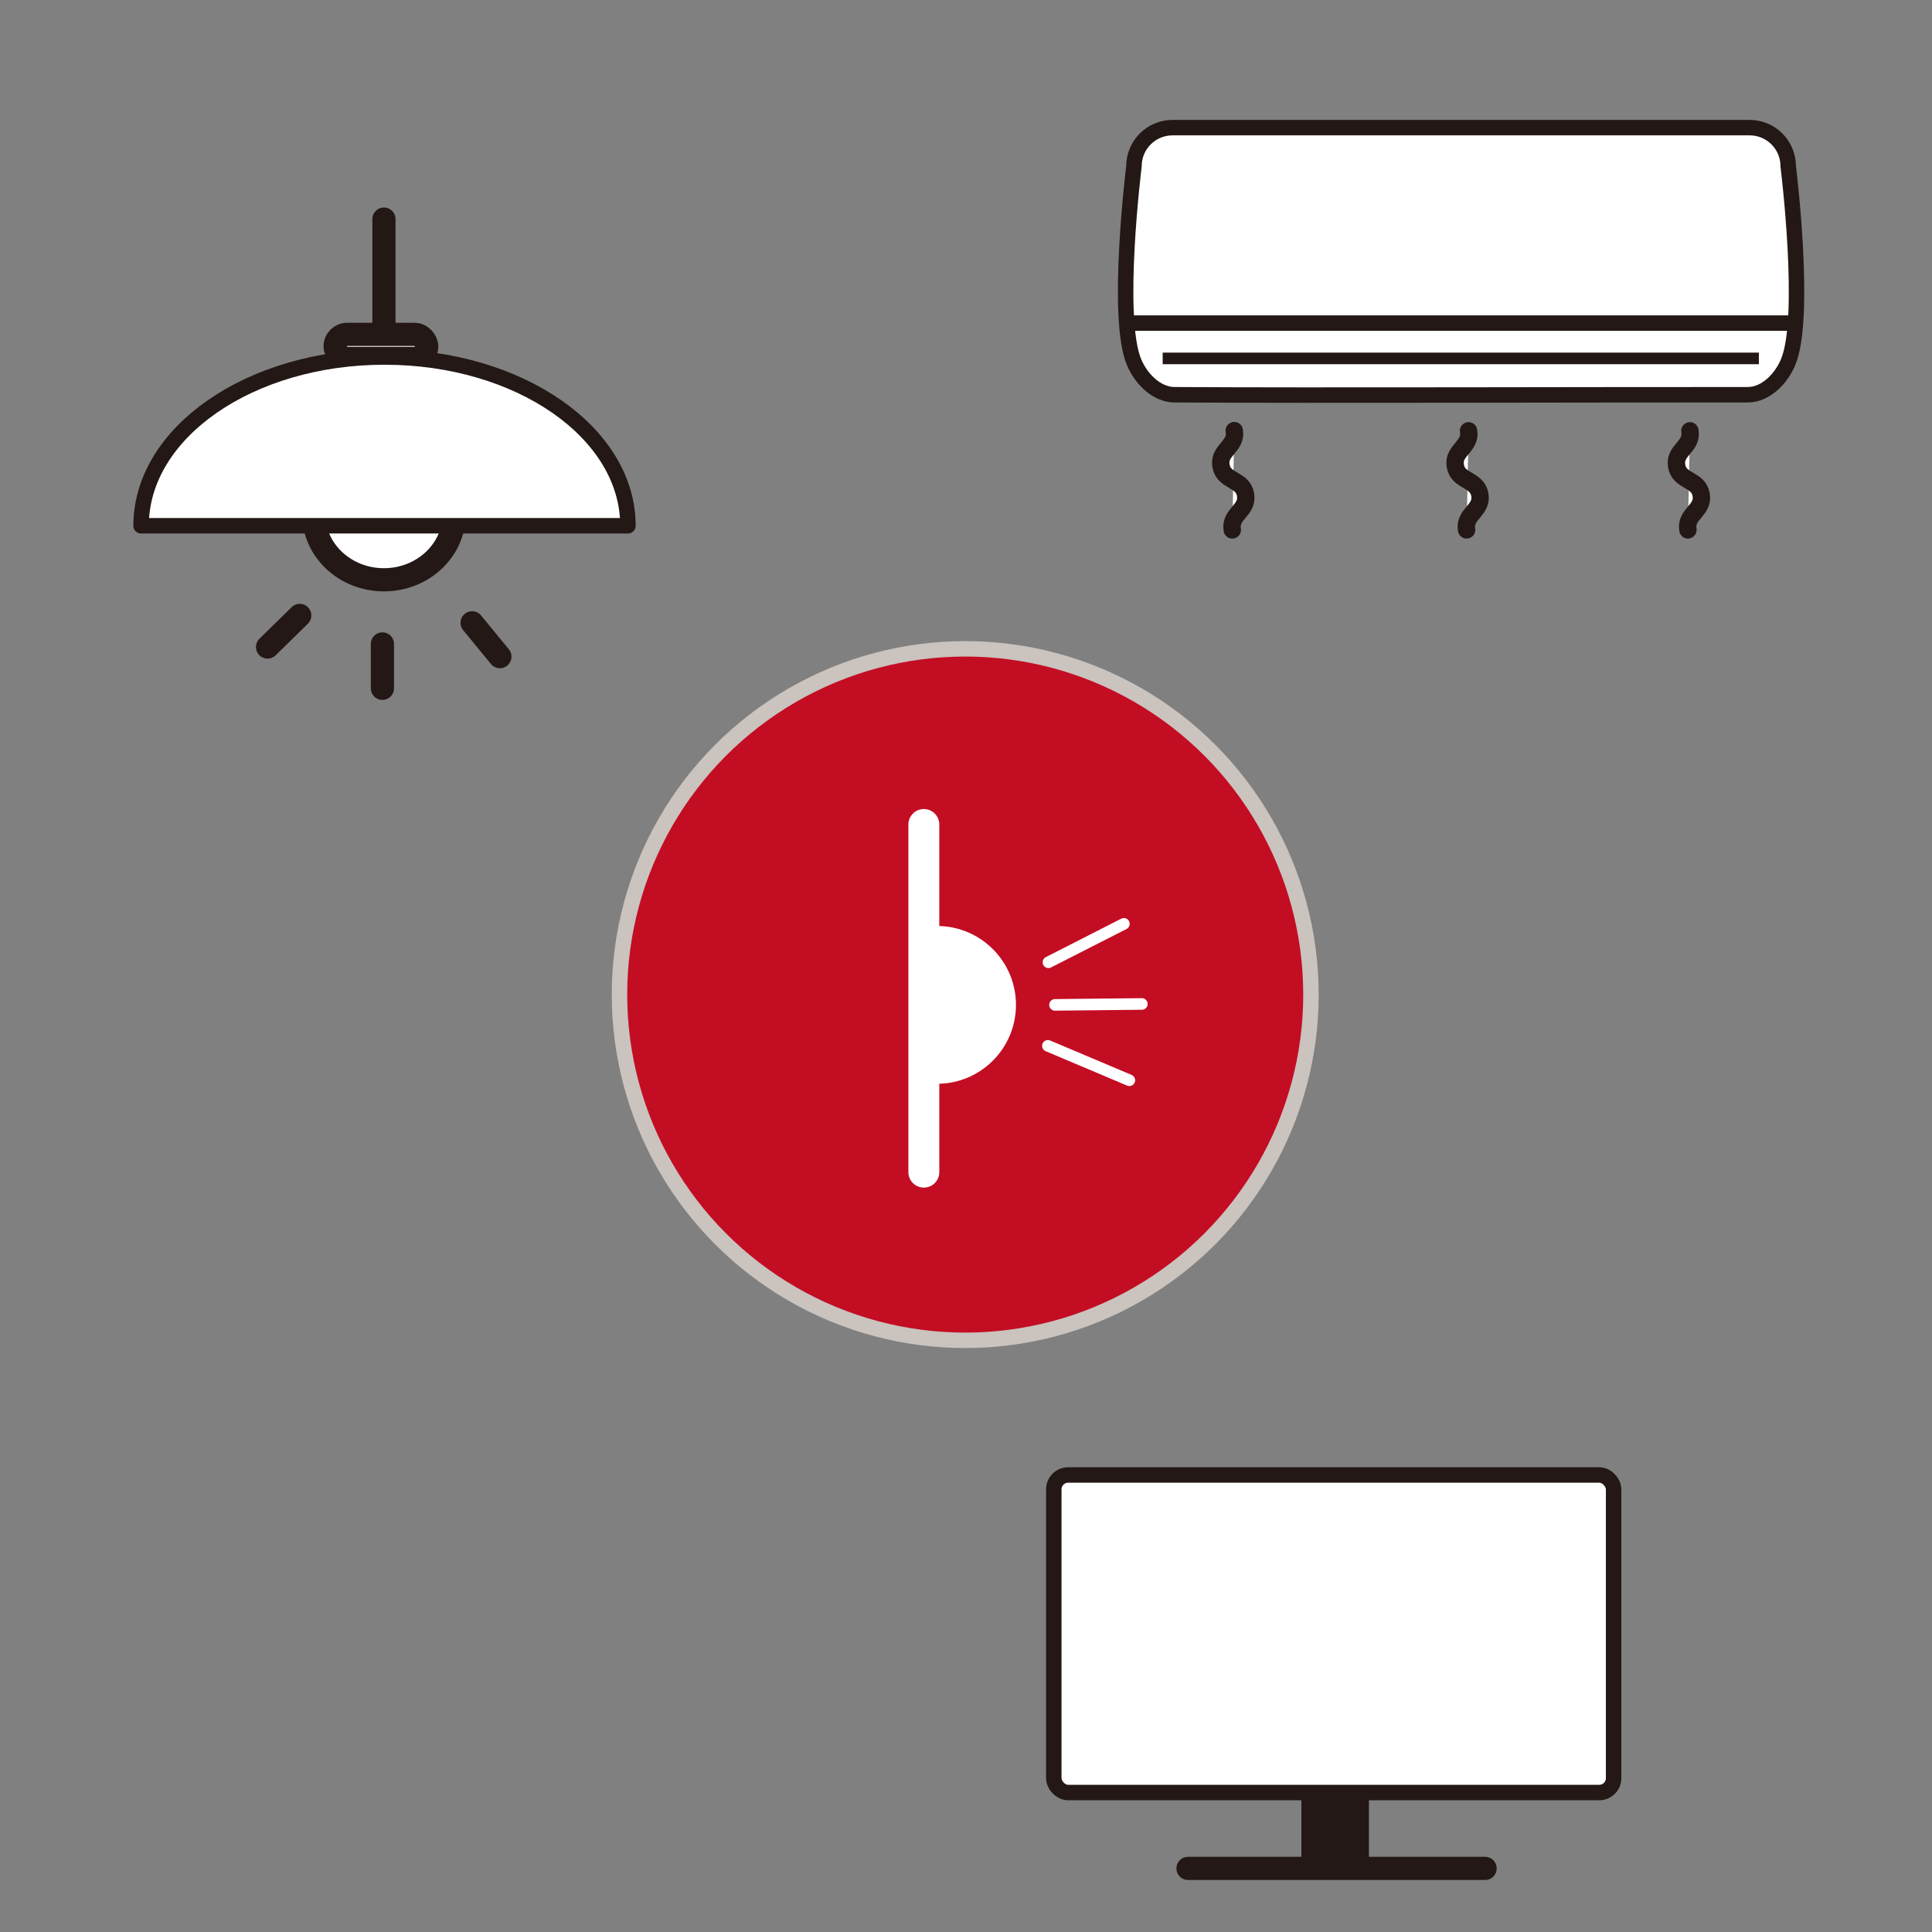 <?xml version="1.0" encoding="UTF-8"?><svg id="a" xmlns="http://www.w3.org/2000/svg" viewBox="0 0 1000.25 1000.25"><rect x="0" y="0" width="1000.25" height="1000.25" fill="#808080" stroke="none"/><defs><style>.i,.j,.k,.l,.m,.n,.o,.p,.q,.r{stroke-miterlimit:10;}.i,.j,.l,.o{fill:none;}.i,.l,.o,.q,.s,.r{stroke-linecap:round;}.i,.l,.r{stroke:#fff;}.i,.p{stroke-width:6px;}.j{opacity:0;stroke:#ccc;stroke-width:.25px;}.t,.k,.u,.n,.v,.p,.q,.s,.r{fill:#fff;}.k{stroke-width:34.96px;}.k,.u,.n,.v,.o,.p,.q,.s{stroke:#231815;}.l{stroke-width:16px;}.m{fill:#c30d23;stroke:#cac3be;}.m,.n,.v{stroke-width:8px;}.u,.v,.s{stroke-linejoin:round;}.u,.q,.s{stroke-width:12px;}.o{stroke-width:9px;}.r{stroke-width:8.75px;}</style></defs><rect class="j" x=".12" y=".12" width="1000" height="1000"/><g id="b"><g><circle class="m" cx="499.72" cy="514.92" r="179"/><g id="c"><line class="l" x1="478.3" y1="426.86" x2="478.3" y2="606.86"/><path class="r" d="m485.15,483.79c20.14,0,36.47,16.33,36.47,36.47s-16.33,36.47-36.47,36.47"/><line class="i" x1="546.21" y1="520.25" x2="591.16" y2="519.78"/><line class="i" x1="542.81" y1="498.2" x2="581.87" y2="478.3"/><line class="i" x1="542.53" y1="541.46" x2="584.69" y2="559.28"/></g></g><g id="d"><g id="e"><rect class="n" x="545.58" y="763.64" width="289.83" height="164.41" rx="7.44" ry="7.44"/><line class="k" x1="691.25" y1="924.79" x2="691.25" y2="961.81"/><line class="q" x1="615.06" y1="967.32" x2="768.87" y2="967.32"/></g><g id="f"><line class="q" x1="198.78" y1="181.39" x2="198.78" y2="113.44"/><path class="u" d="m235.13,266.19c0,18.76-16.27,33.98-36.35,33.98s-36.35-15.21-36.35-33.98"/><line class="s" x1="197.99" y1="333.38" x2="197.99" y2="356.36"/><line class="s" x1="155.19" y1="318.63" x2="138.52" y2="334.98"/><line class="s" x1="244.42" y1="322.44" x2="258.81" y2="339.96"/><rect class="s" x="173.5" y="173.12" width="47.41" height="12.41" rx="6.2" ry="6.2"/><path class="v" d="m73.05,272.21c0-48.26,56.42-87.38,126.03-87.38s126.03,39.12,126.03,87.38H73.05Z"/></g><g id="g"><g id="h"><path class="n" d="m904.81,204.37c-77.98-.07-222.09.45-296.73,0-9.39-.06-17.41-8.33-21-17-9.69-23.4,0-101.3,0-101.3,0-11.05,8.95-20,20-20h298.73c11.05,0,20,8.95,20,20,0,0,9.69,77.9,0,101.3-3.59,8.67-11.61,17.01-21,17Z"/><line class="p" x1="601.95" y1="185.56" x2="910.62" y2="185.56"/><line class="n" x1="585.25" y1="167.28" x2="927.27" y2="167.28"/></g><g><path class="t" d="m760.32,223.05c1.46,8.26-8.31,9.98-6.85,18.24,1.46,8.26,11.22,6.54,12.68,14.8,1.46,8.26-8.31,9.98-6.85,18.24"/><path class="o" d="m760.32,223.05c1.46,8.26-8.31,9.98-6.85,18.24,1.46,8.26,11.22,6.54,12.68,14.8,1.46,8.26-8.31,9.98-6.85,18.24"/></g><g><path class="t" d="m639.01,222.95c1.46,8.28-8.32,10-6.86,18.28,1.46,8.28,11.24,6.55,12.7,14.83,1.46,8.28-8.32,10-6.86,18.28"/><path class="o" d="m639.01,222.95c1.46,8.28-8.32,10-6.86,18.28,1.46,8.28,11.24,6.55,12.7,14.83,1.46,8.28-8.32,10-6.86,18.28"/></g><g><path class="t" d="m874.91,223.05c1.46,8.26-8.31,9.98-6.85,18.24,1.46,8.26,11.22,6.54,12.68,14.8,1.46,8.26-8.31,9.98-6.85,18.24"/><path class="o" d="m874.91,223.05c1.46,8.26-8.31,9.98-6.85,18.24,1.46,8.26,11.22,6.54,12.68,14.8,1.46,8.26-8.31,9.98-6.85,18.24"/></g></g></g></g></svg>